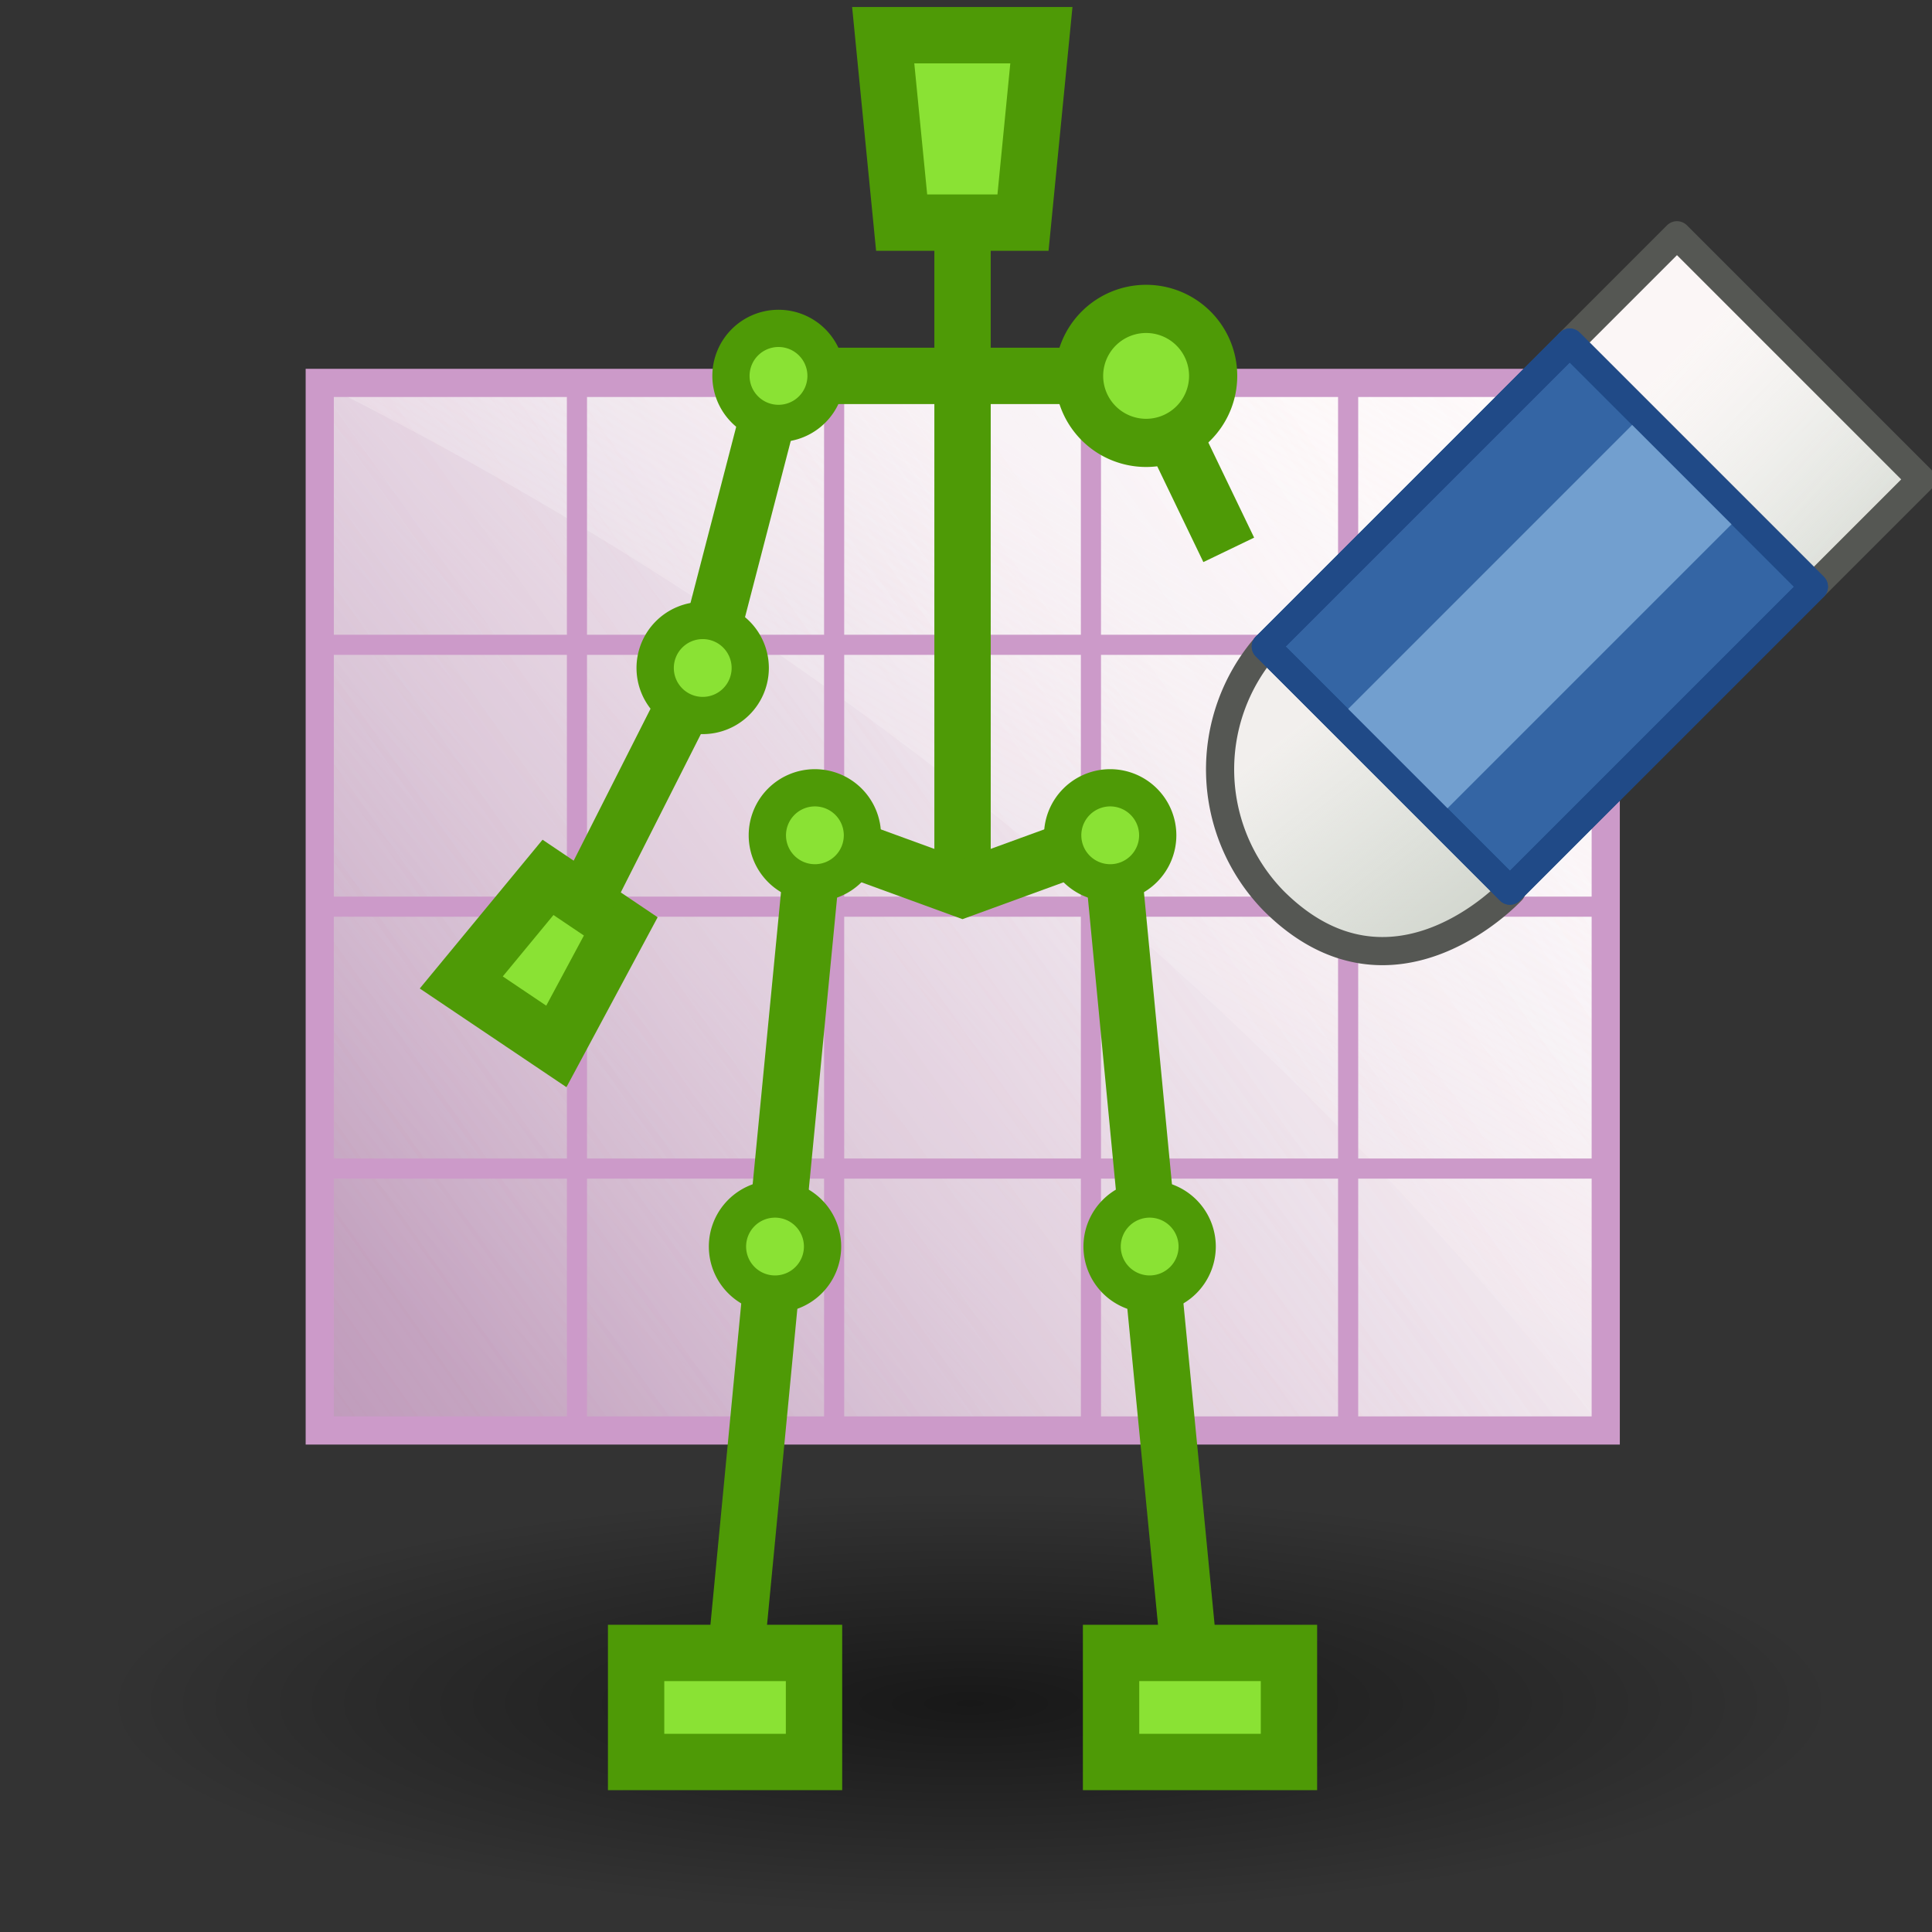 <?xml version="1.0" encoding="UTF-8" standalone="no"?>
<svg
   viewBox="0 0 48 48"
   version="1.1"
   id="svg37"
   sodipodi:docname="10-APEX-Edit_Graph.svg"
   inkscape:version="1.3-dev (e30a5ffc, 2022-05-30)"
   xmlns:inkscape="http://www.inkscape.org/namespaces/inkscape"
   xmlns:sodipodi="http://sodipodi.sourceforge.net/DTD/sodipodi-0.dtd"
   xmlns:xlink="http://www.w3.org/1999/xlink"
   xmlns="http://www.w3.org/2000/svg"
   xmlns:svg="http://www.w3.org/2000/svg">
  <rect x="0" y="0" width="48" height="48" fill="#333333" stroke="none"/>
  <sodipodi:namedview
     id="namedview37"
     pagecolor="#ffffff"
     bordercolor="#000000"
     borderopacity="0.25"
     inkscape:showpageshadow="2"
     inkscape:pageopacity="0.0"
     inkscape:pagecheckerboard="0"
     inkscape:deskcolor="#d1d1d1"
     showgrid="false"
     inkscape:zoom="19.666667"
     inkscape:cx="22.90678"
     inkscape:cy="23.974576"
     inkscape:current-layer="svg37" />
  <defs
     id="defs4">
    <linearGradient
       inkscape:collect="always"
       id="linearGradient39">
      <stop
         style="stop-color:#000000;stop-opacity:0.528;"
         offset="0"
         id="stop38" />
      <stop
         style="stop-color:#000000;stop-opacity:0;"
         offset="1"
         id="stop39" />
    </linearGradient>
    <style
       id="style1">.cls-1{fill:url(#radial-gradient);}.cls-2{fill:#ad7fa8;}.cls-3{fill:url(#linear-gradient);}.cls-4,.cls-5{fill:url(#linear-gradient-2);}.cls-5{opacity:0.2;}.cls-6{opacity:0.7;fill:url(#linear-gradient-4);}.cls-10,.cls-14,.cls-16,.cls-7,.cls-8{fill:none;}.cls-7,.cls-8{stroke:#cc9ac9;}.cls-10,.cls-7,.cls-8{stroke-miterlimit:10;}.cls-14,.cls-7{stroke-width:0.7px;}.cls-8{stroke-width:0.5px;}.cls-9{fill:#8ae234;}.cls-10{stroke:#4e9a06;stroke-width:1.4px;}.cls-11{fill:#4e9a06;}.cls-12{fill:#e7bc7b;}.cls-13{fill:#edd400;}.cls-14{stroke:#8f5902;}.cls-14,.cls-16{stroke-linecap:round;stroke-linejoin:round;}.cls-15{fill:#f57900;}.cls-16{stroke:#eeeeec;}.cls-17{fill:#8f5902;}</style>
    <radialGradient
       id="radial-gradient"
       cx="-40.11"
       cy="-14.33"
       r="21.09"
       gradientTransform="matrix(1.02,0,0,-0.25,65.09,38.76)"
       gradientUnits="userSpaceOnUse">
      <stop
         offset="0"
         stop-opacity="0.4"
         id="stop1" />
      <stop
         offset="1"
         stop-opacity="0"
         id="stop2" />
    </radialGradient>
    <linearGradient
       id="linear-gradient"
       x1="12.69"
       y1="34.75"
       x2="40.31"
       y2="8.52"
       gradientUnits="userSpaceOnUse">
      <stop
         offset="0"
         stop-color="#fff"
         stop-opacity="0"
         id="stop3" />
      <stop
         offset="1"
         stop-color="snow"
         id="stop4" />
    </linearGradient>
    <linearGradient
       id="linear-gradient-2"
       x1="-0.7"
       y1="41.43"
       x2="47.51"
       y2="7.43"
       xlink:href="#linear-gradient"
       gradientTransform="matrix(1.089,0,0,1.088,-2.212,-3.598)" />
    <linearGradient
       id="linear-gradient-4"
       x1="20.99"
       y1="29.19"
       x2="36.18"
       y2="3.06"
       xlink:href="#linear-gradient"
       gradientTransform="matrix(1.089,0,0,1.088,-2.212,-3.598)" />
    <linearGradient
       inkscape:collect="always"
       xlink:href="#linear-gradient"
       id="linearGradient37"
       gradientUnits="userSpaceOnUse"
       x1="12.69"
       y1="34.75"
       x2="40.31"
       y2="8.52"
       gradientTransform="matrix(1.089,0,0,1.088,-2.212,-3.598)" />
    <linearGradient
       inkscape:collect="always"
       xlink:href="#linear-gradient"
       id="linearGradient38"
       x1="-0.7"
       y1="41.43"
       x2="47.51"
       y2="7.43"
       gradientTransform="matrix(1.089,0,0,1.088,-2.212,-3.598)" />
    <radialGradient
       inkscape:collect="always"
       xlink:href="#linearGradient39"
       id="radialGradient39"
       cx="24.1"
       cy="42.335"
       fx="24.1"
       fy="42.335"
       r="21.55"
       gradientTransform="matrix(1,0,0,0.244,0,31.992)"
       gradientUnits="userSpaceOnUse" />
    <linearGradient
       id="linear-gradient-5"
       x1="33.16"
       y1="19.59"
       x2="30.53"
       y2="16.24"
       xlink:href="#linear-gradient" />
    <linearGradient
       inkscape:collect="always"
       xlink:href="#linear-gradient"
       id="linearGradient45"
       gradientTransform="rotate(-45,0.001,-0.001)"
       x1="41.1"
       y1="13.27"
       x2="37.44"
       y2="9.57" />
    <linearGradient
       inkscape:collect="always"
       xlink:href="#linear-gradient"
       id="linearGradient40"
       gradientTransform="rotate(-45,0.001,-0.001)"
       x1="41.1"
       y1="13.27"
       x2="37.44"
       y2="9.57" />
  </defs>
  <path
     id="ellipse4139"
     class="cls-1"
     d="m 45.65,42.34 c 0,2.9 -9.64,5.26 -21.55,5.26 v 0 c -11.9,0 -21.55,-2.36 -21.55,-5.26 0,-2.9 9.65,-5.27 21.55,-5.27 v 0 c 11.91,0 21.55,2.36 21.55,5.27 z"
     style="fill:url(#radialGradient39);fill-opacity:1" />
  <path
     id="rect4"
     class="cls-2"
     style="fill:#ad7fa8;stroke-width:1"
     d="M 7.944,9.513 H 39.894 V 35.54 H 7.944 Z" />
  <path
     id="rect5"
     style="fill:url(#linearGradient37);stroke-width:1"
     class="cls-3"
     d="M 7.944,9.513 H 39.894 V 35.54 H 7.944 Z" />
  <path
     id="rect6"
     style="fill:url(#linearGradient38);stroke-width:1"
     class="cls-4"
     d="M 7.944,9.513 H 39.894 V 35.54 H 7.944 Z" />
  <path
     id="rect7"
     style="opacity:0.2;fill:url(#linear-gradient-2);stroke-width:1"
     class="cls-5"
     d="M 7.944,9.513 H 39.894 V 35.54 H 7.944 Z" />
  <path
     class="cls-6"
     d="M 39.884,35.572 A 94.022,93.976 0 0 0 7.944,9.513 H 39.884 Z"
     id="path7"
     style="fill:url(#linear-gradient-4);stroke-width:1" />
  <path
     id="rect8"
     class="cls-7"
     style="fill:none;stroke:#cc9ac9;stroke-width:0.7px;stroke-miterlimit:10"
     d="M 7.944,9.513 H 39.894 V 35.54 H 7.944 Z" />
  <path
     id="line8"
     class="cls-8"
     style="fill:none;stroke:#cc9ac9;stroke-width:0.5px;stroke-miterlimit:10"
     d="M 14.334,35.54 V 9.513" />
  <path
     id="line9"
     class="cls-8"
     style="fill:none;stroke:#cc9ac9;stroke-width:0.5px;stroke-miterlimit:10"
     d="M 20.724,35.54 V 9.513" />
  <path
     id="line10"
     class="cls-8"
     style="fill:none;stroke:#cc9ac9;stroke-width:0.5px;stroke-miterlimit:10"
     d="M 27.104,35.54 V 9.513" />
  <path
     id="line11"
     class="cls-8"
     style="fill:none;stroke:#cc9ac9;stroke-width:0.5px;stroke-miterlimit:10"
     d="M 33.494,35.54 V 9.513" />
  <path
     id="line12"
     class="cls-8"
     style="fill:none;stroke:#cc9ac9;stroke-width:0.5px;stroke-miterlimit:10"
     d="M 39.884,29.033 H 7.944" />
  <path
     id="line13"
     class="cls-8"
     style="fill:none;stroke:#cc9ac9;stroke-width:0.5px;stroke-miterlimit:10"
     d="M 39.884,22.526 H 7.944" />
  <path
     id="line14"
     class="cls-8"
     style="fill:none;stroke:#cc9ac9;stroke-width:0.5px;stroke-miterlimit:10"
     d="M 39.884,16.02 H 7.944" />
  <path
     id="polygon14"
     class="cls-9"
     style="fill:#8ae234;stroke-width:1"
     d="m 22.401,5.531 h 1.513 1.502 l 0.457,-4.657 h -3.93 z" />
  <path
     id="polygon15"
     class="cls-10"
     style="fill:none;stroke:#4e9a06;stroke-width:1.4px;stroke-miterlimit:10"
     d="m 22.401,5.531 h 1.513 1.502 l 0.457,-4.657 h -3.93 z" />
  <path
     id="polygon16"
     class="cls-9"
     style="fill:#8ae234;stroke-width:1"
     d="m 15.423,23.016 -0.904,-0.609 -0.904,-0.609 -2.155,2.611 2.362,1.589 z" />
  <path
     id="polygon17"
     class="cls-10"
     style="fill:none;stroke:#4e9a06;stroke-width:1.4px;stroke-miterlimit:10"
     d="m 15.423,23.016 -0.904,-0.609 -0.904,-0.609 -2.155,2.611 2.362,1.589 z" />
  <path
     id="line17"
     class="cls-10"
     style="fill:none;stroke:#4e9a06;stroke-width:1.4px;stroke-miterlimit:10"
     d="M 23.914,5.846 V 22.091" />
  <path
     id="polyline17"
     class="cls-10"
     style="fill:none;stroke:#4e9a06;stroke-width:1.4px;stroke-miterlimit:10"
     d="m 27.582,20.753 -3.669,1.338 -3.669,-1.338 -0.991,10.217" />
  <path
     id="line18"
     class="cls-10"
     style="fill:none;stroke:#4e9a06;stroke-width:1.4px;stroke-miterlimit:10"
     d="M 19.255,30.97 18.275,41.187" />
  <path
     id="polyline18"
     class="cls-10"
     style="fill:none;stroke:#4e9a06;stroke-width:1.4px;stroke-miterlimit:10"
     d="m 28.475,9.339 h -9.133 l -1.883,7.257 -2.939,5.81" />
  <path
     id="circle18"
     class="cls-11"
     style="fill:#4e9a06;stroke-width:1"
     d="m 30.739,9.339 a 2.264,2.263 0 0 1 -2.264,2.263 2.264,2.263 0 0 1 -2.264,-2.263 2.264,2.263 0 0 1 2.264,-2.263 2.264,2.263 0 0 1 2.264,2.263 z" />
  <path
     id="path40"
     class="cls-10"
     style="fill:none;stroke:#4e9a06;stroke-width:1.4px;stroke-miterlimit:10"
     d="M 28.373,9.186 30.528,13.661"
     sodipodi:nodetypes="cc" />
  <path
     id="circle19"
     class="cls-9"
     style="fill:#8ae234;stroke-width:1"
     d="m 29.542,9.339 a 1.067,1.066 0 0 1 -1.067,1.066 1.067,1.066 0 0 1 -1.067,-1.066 1.067,1.066 0 0 1 1.067,-1.066 1.067,1.066 0 0 1 1.067,1.066 z" />
  <path
     id="rect19"
     class="cls-9"
     style="fill:#8ae234;stroke-width:1"
     d="m 15.804,41.067 h 4.42 v 2.709 h -4.42 z" />
  <path
     id="rect20"
     class="cls-9"
     style="fill:#8ae234;stroke-width:1"
     d="M 32.024,43.776 H 27.604 V 41.067 h 4.42 z" />
  <path
     id="rect21"
     class="cls-10"
     style="fill:none;stroke:#4e9a06;stroke-width:1.4px;stroke-miterlimit:10"
     d="m 15.804,41.067 h 4.42 v 2.709 h -4.42 z" />
  <path
     id="line21"
     class="cls-10"
     style="fill:none;stroke:#4e9a06;stroke-width:1.4px;stroke-miterlimit:10"
     d="m 27.582,20.753 0.98,10.217" />
  <path
     id="line22"
     class="cls-10"
     style="fill:none;stroke:#4e9a06;stroke-width:1.4px;stroke-miterlimit:10"
     d="m 28.562,30.97 0.991,10.217" />
  <path
     id="rect22"
     class="cls-10"
     style="fill:none;stroke:#4e9a06;stroke-width:1.4px;stroke-miterlimit:10"
     d="M 32.024,43.776 H 27.604 V 41.067 h 4.42 z" />
  <path
     id="circle22"
     class="cls-11"
     style="fill:#4e9a06;stroke-width:1"
     d="M 20.986,9.339 A 1.644,1.643 0 0 1 19.342,10.982 1.644,1.643 0 0 1 17.698,9.339 1.644,1.643 0 0 1 19.342,7.696 1.644,1.643 0 0 1 20.986,9.339 Z" />
  <path
     id="circle23"
     class="cls-9"
     style="fill:#8ae234;stroke-width:1"
     d="M 20.06,9.339 A 0.718,0.718 0 0 1 19.342,10.057 0.718,0.718 0 0 1 18.623,9.339 0.718,0.718 0 0 1 19.342,8.621 0.718,0.718 0 0 1 20.06,9.339 Z" />
  <path
     id="circle24"
     class="cls-11"
     style="fill:#4e9a06;stroke-width:1"
     d="m 19.102,16.596 a 1.644,1.643 0 0 1 -1.644,1.643 1.644,1.643 0 0 1 -1.644,-1.643 1.644,1.643 0 0 1 1.644,-1.643 1.644,1.643 0 0 1 1.644,1.643 z" />
  <path
     id="circle25"
     class="cls-9"
     style="fill:#8ae234;stroke-width:1"
     d="m 18.177,16.596 a 0.718,0.718 0 0 1 -0.718,0.718 0.718,0.718 0 0 1 -0.718,-0.718 0.718,0.718 0 0 1 0.718,-0.718 0.718,0.718 0 0 1 0.718,0.718 z" />
  <path
     id="circle26"
     class="cls-11"
     style="fill:#4e9a06;stroke-width:1"
     d="m 21.889,20.753 a 1.644,1.643 0 0 1 -1.644,1.643 1.644,1.643 0 0 1 -1.644,-1.643 1.644,1.643 0 0 1 1.644,-1.643 1.644,1.643 0 0 1 1.644,1.643 z" />
  <path
     id="circle27"
     class="cls-9"
     style="fill:#8ae234;stroke-width:1"
     d="m 20.964,20.753 a 0.718,0.718 0 0 1 -0.718,0.718 0.718,0.718 0 0 1 -0.718,-0.718 0.718,0.718 0 0 1 0.718,-0.718 0.718,0.718 0 0 1 0.718,0.718 z" />
  <path
     id="circle28"
     class="cls-11"
     style="fill:#4e9a06;stroke-width:1"
     d="m 20.899,30.97 a 1.644,1.643 0 0 1 -1.644,1.643 1.644,1.643 0 0 1 -1.644,-1.643 1.644,1.643 0 0 1 1.644,-1.643 1.644,1.643 0 0 1 1.644,1.643 z" />
  <path
     id="circle29"
     class="cls-9"
     style="fill:#8ae234;stroke-width:1"
     d="m 19.973,30.97 a 0.718,0.718 0 0 1 -0.718,0.718 0.718,0.718 0 0 1 -0.718,-0.718 0.718,0.718 0 0 1 0.718,-0.718 0.718,0.718 0 0 1 0.718,0.718 z" />
  <path
     id="circle30"
     class="cls-11"
     style="fill:#4e9a06;stroke-width:1"
     d="m 29.226,20.753 a 1.644,1.643 0 0 1 -1.644,1.643 1.644,1.643 0 0 1 -1.644,-1.643 1.644,1.643 0 0 1 1.644,-1.643 1.644,1.643 0 0 1 1.644,1.643 z" />
  <path
     id="circle31"
     class="cls-9"
     style="fill:#8ae234;stroke-width:1"
     d="m 28.301,20.753 a 0.718,0.718 0 0 1 -0.718,0.718 0.718,0.718 0 0 1 -0.718,-0.718 0.718,0.718 0 0 1 0.718,-0.718 0.718,0.718 0 0 1 0.718,0.718 z" />
  <path
     id="circle32"
     class="cls-11"
     style="fill:#4e9a06;stroke-width:1"
     d="m 30.206,30.97 a 1.644,1.643 0 0 1 -1.644,1.643 1.644,1.643 0 0 1 -1.644,-1.643 1.644,1.643 0 0 1 1.644,-1.643 1.644,1.643 0 0 1 1.644,1.643 z" />
  <path
     id="circle33"
     class="cls-9"
     style="fill:#8ae234;stroke-width:1"
     d="m 29.281,30.97 a 0.718,0.718 0 0 1 -0.718,0.718 0.718,0.718 0 0 1 -0.718,-0.718 0.718,0.718 0 0 1 0.718,-0.718 0.718,0.718 0 0 1 0.718,0.718 z" />
  <g
     id="g45"
     transform="matrix(1.479,0,0,1.479,-13.514,-5.472)"
     style="stroke-width:0.676">
    <path
       class="cls-12"
       d="m 30.4,14.56 a 3.16,3.16 0 0 0 0.13,4.27 c 2,2 4,-0.17 4,-0.17 z"
       id="path34"
       style="fill:#d3d7cf;stroke-width:0.676" />
    <path
       class="cls-13"
       d="m 30.4,14.56 a 3.16,3.16 0 0 0 0.13,4.27 c 2,2 4,-0.17 4,-0.17 z"
       id="path35"
       style="opacity:0.7;fill:url(#linear-gradient-5);stroke-width:0.676" />
    <path
       class="cls-14"
       d="m 30.4,14.56 a 3.16,3.16 0 0 0 0.13,4.27 c 2,2 4,-0.17 4,-0.17 z"
       id="path36"
       style="fill:none;stroke:#555753;stroke-width:0.473px;stroke-linecap:round;stroke-linejoin:round" />
    <rect
       class="cls-12"
       x="31.791"
       y="-20.97"
       width="5.8"
       height="2.55"
       transform="rotate(45)"
       id="rect36"
       style="fill:#d3d7cf;stroke-width:0.676" />
    <rect
       class="cls-12"
       x="31.791"
       y="-20.97"
       width="5.8"
       height="2.55"
       transform="rotate(45)"
       id="rect37"
       style="fill:#d3d7cf;stroke-width:0.676" />
    <rect
       class="cls-15"
       x="31.791"
       y="-20.97"
       width="5.8"
       height="2.55"
       transform="rotate(45)"
       id="rect38"
       style="opacity:0.7;fill:url(#linearGradient40);stroke-width:0.676" />
    <rect
       class="cls-15"
       x="31.791"
       y="-20.97"
       width="5.8"
       height="2.55"
       transform="rotate(45)"
       id="rect39"
       style="opacity:0.7;fill:url(#linearGradient45);stroke-width:0.676" />
    <rect
       class="cls-14"
       x="31.791"
       y="-20.97"
       width="5.8"
       height="2.55"
       transform="rotate(45)"
       id="rect40"
       style="fill:none;stroke:#555753;stroke-width:0.473px;stroke-linecap:round;stroke-linejoin:round" />
    <rect
       class="cls-16"
       x="31.792"
       y="-18.421"
       width="5.8"
       height="7.22"
       transform="rotate(45)"
       id="rect41"
       style="fill:#3465a4;stroke:#204a87;stroke-width:0.473px;stroke-linecap:round;stroke-linejoin:round" />
    <rect
       class="cls-17"
       x="33.512"
       y="-18.421"
       width="2.36"
       height="7.22"
       transform="rotate(45)"
       id="rect42"
       style="fill:#729fcf;stroke-width:0.676" />
    <rect
       class="cls-18"
       x="31.792"
       y="-18.421"
       width="5.8"
       height="7.22"
       transform="rotate(45)"
       id="rect43"
       style="fill:none;stroke:#204a87;stroke-width:0.473px;stroke-linecap:round;stroke-linejoin:round" />
  </g>
</svg>

